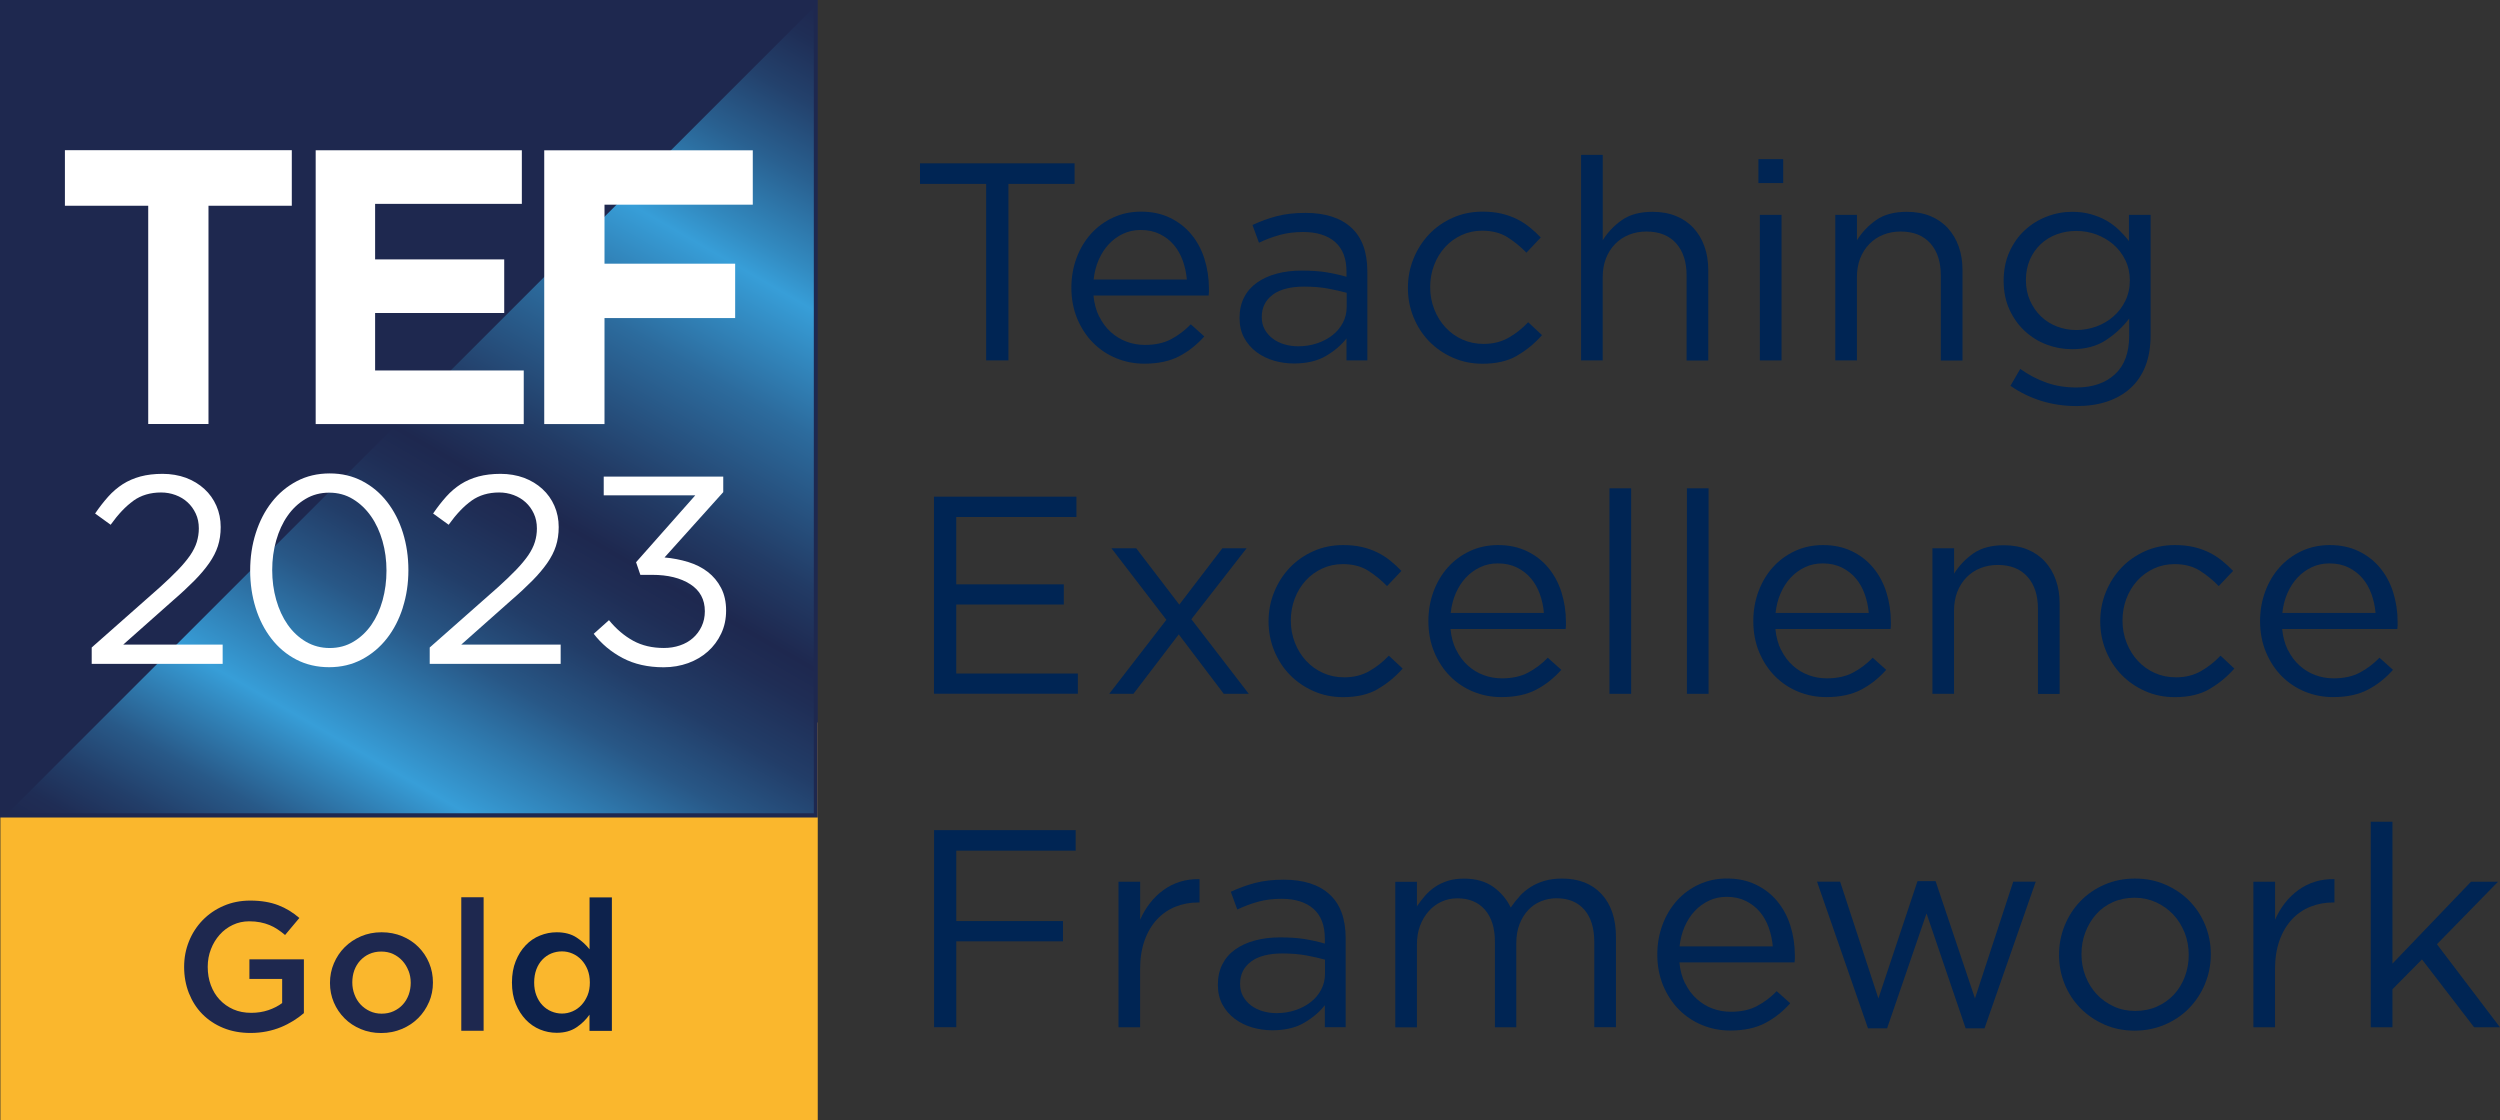 <svg height="188.12" viewBox="0 0 419.81 188.12" width="419.81" xmlns="http://www.w3.org/2000/svg" xmlns:xlink="http://www.w3.org/1999/xlink"><rect x="0" y="0" width="419.81" height="188.12" fill="#333333" stroke="none"/><linearGradient id="a" gradientUnits="userSpaceOnUse" x1="144.78" x2="51.78" y1="5.22" y2="166.3"><stop offset="0" stop-color="#1e284f"/><stop offset=".03" stop-color="#1f2e56"/><stop offset=".08" stop-color="#23416c"/><stop offset=".14" stop-color="#296090"/><stop offset=".21" stop-color="#328ac0"/><stop offset=".24" stop-color="#379ed8"/><stop offset=".34" stop-color="#2c6b9d"/><stop offset=".46" stop-color="#223b65"/><stop offset=".52" stop-color="#1e284f"/><stop offset=".55" stop-color="#1f2d55"/><stop offset=".61" stop-color="#223d68"/><stop offset=".67" stop-color="#285786"/><stop offset=".73" stop-color="#2f7bb0"/><stop offset=".79" stop-color="#379ed8"/><stop offset=".83" stop-color="#307fb4"/><stop offset=".88" stop-color="#285988"/><stop offset=".93" stop-color="#223e69"/><stop offset=".97" stop-color="#1f2d55"/><stop offset="1" stop-color="#1e284f"/></linearGradient><g fill="#002554" transform="translate(-56.85 -17.45)"><path d="m226.18 77.97h-3.73v-29.64h-11.11v-3.45h25.96v3.45h-11.11v29.64z"/><path d="m241.45 70.62c.5 1.02 1.15 1.89 1.94 2.6s1.67 1.25 2.65 1.61 2 .54 3.07.54c1.7 0 3.16-.31 4.37-.95 1.21-.63 2.32-1.47 3.33-2.51l2.27 2.03c-1.23 1.39-2.63 2.5-4.21 3.33s-3.53 1.25-5.86 1.25c-1.67 0-3.25-.31-4.73-.92s-2.78-1.48-3.89-2.6-1.99-2.47-2.65-4.04c-.65-1.58-.98-3.31-.98-5.2 0-1.76.29-3.43.87-4.99s1.39-2.91 2.43-4.07c1.04-1.15 2.28-2.06 3.71-2.72s3-.99 4.7-.99c1.8 0 3.4.34 4.82 1.02s2.62 1.6 3.59 2.77c.98 1.17 1.72 2.54 2.22 4.11.5 1.58.76 3.26.76 5.06v.52c0 .19-.02.39-.05.61h-19.34c.13 1.32.44 2.5.95 3.52zm14.7-6.22c-.09-1.1-.32-2.16-.68-3.17s-.86-1.89-1.5-2.65-1.43-1.36-2.35-1.82c-.93-.46-2-.69-3.22-.69-1.07 0-2.05.21-2.96.64s-1.71 1.01-2.4 1.75-1.25 1.62-1.69 2.62c-.44 1.01-.72 2.11-.85 3.31h15.65z"/><path d="m271.73 56.91c-1.18.33-2.34.76-3.47 1.3l-1.09-2.98c1.35-.63 2.73-1.13 4.11-1.49 1.39-.36 2.98-.54 4.78-.54 3.34 0 5.91.83 7.71 2.48s2.69 4.11 2.69 7.35v14.94h-3.5v-3.69c-.85 1.1-1.99 2.08-3.43 2.93s-3.24 1.28-5.41 1.28c-1.13 0-2.25-.16-3.33-.47s-2.07-.8-2.93-1.44c-.87-.65-1.56-1.44-2.08-2.39s-.78-2.06-.78-3.36.25-2.43.76-3.43c.5-.99 1.22-1.82 2.15-2.48s2.03-1.17 3.31-1.51c1.28-.35 2.69-.52 4.23-.52s2.95.09 4.11.28c1.17.19 2.3.44 3.4.76v-.85c0-2.21-.64-3.87-1.91-4.99-1.28-1.12-3.07-1.68-5.37-1.68-1.45 0-2.77.17-3.95.5zm-1.16 10.04c-1.23.91-1.84 2.16-1.84 3.73 0 .79.16 1.48.49 2.08s.78 1.11 1.34 1.54 1.22.75 1.95.97c.74.22 1.52.33 2.33.33 1.13 0 2.19-.17 3.18-.5s1.85-.79 2.59-1.37 1.32-1.28 1.74-2.08.64-1.69.64-2.67v-2.36c-.91-.25-1.96-.49-3.13-.71-1.18-.22-2.52-.33-4.03-.33-2.29 0-4.05.46-5.28 1.37z"/><path d="m311.59 77.19c-1.56.9-3.49 1.34-5.79 1.34-1.8 0-3.46-.34-4.99-1.02s-2.85-1.59-3.97-2.74-1.99-2.5-2.62-4.04-.95-3.18-.95-4.92.31-3.38.95-4.94c.63-1.56 1.51-2.92 2.62-4.09 1.12-1.17 2.44-2.09 3.97-2.77s3.19-1.02 4.99-1.02c1.17 0 2.22.11 3.17.33s1.81.53 2.6.92 1.51.86 2.17 1.39c.66.54 1.28 1.1 1.84 1.7l-2.41 2.55c-.98-1.01-2.04-1.87-3.19-2.6-1.15-.72-2.56-1.09-4.23-1.09-1.23 0-2.38.24-3.45.73s-2 1.16-2.79 2.03c-.79.86-1.4 1.87-1.84 3.02s-.66 2.38-.66 3.7.23 2.56.69 3.73c.46 1.16 1.09 2.18 1.89 3.04s1.75 1.54 2.84 2.03 2.28.73 3.57.73c1.57 0 2.97-.35 4.18-1.04s2.31-1.56 3.29-2.6l2.32 2.17c-1.23 1.39-2.62 2.54-4.18 3.43z"/><path d="m325.99 77.97h-3.64v-34.51h3.64v14.33c.82-1.32 1.89-2.45 3.21-3.38s3.04-1.39 5.15-1.39c1.48 0 2.8.24 3.95.71s2.13 1.14 2.93 2.01 1.42 1.9 1.84 3.1c.43 1.2.64 2.52.64 3.97v15.18h-3.64v-14.28c0-2.27-.58-4.07-1.75-5.39s-2.84-1.99-5.01-1.99c-1.04 0-2.01.18-2.91.54s-1.68.88-2.34 1.56-1.17 1.49-1.54 2.43c-.36.95-.54 1.99-.54 3.12v13.99z"/><path d="m352.13 48.19v-4.02h4.16v4.02zm.24 29.78v-24.44h3.64v24.44z"/><path d="m368.68 77.97h-3.64v-24.44h3.64v4.26c.82-1.32 1.89-2.45 3.21-3.38s3.04-1.39 5.15-1.39c1.48 0 2.8.24 3.95.71s2.13 1.14 2.93 2.01 1.42 1.9 1.84 3.1c.43 1.2.64 2.52.64 3.97v15.18h-3.64v-14.28c0-2.27-.58-4.07-1.75-5.39s-2.84-1.99-5.01-1.99c-1.04 0-2.01.18-2.91.54s-1.68.88-2.34 1.56-1.17 1.49-1.54 2.43c-.36.95-.54 1.99-.54 3.12v13.99z"/><path d="m417.12 78.92c-.58 1.48-1.42 2.72-2.51 3.71s-2.4 1.74-3.92 2.25-3.24.76-5.13.76c-2.05 0-4-.28-5.86-.85s-3.61-1.42-5.25-2.55l1.65-2.84c1.42 1.01 2.9 1.78 4.44 2.32s3.2.8 4.96.8c2.71 0 4.87-.73 6.48-2.2s2.41-3.63 2.41-6.5v-2.88c-1.07 1.42-2.38 2.63-3.92 3.64s-3.44 1.51-5.67 1.51c-1.48 0-2.91-.26-4.28-.78s-2.59-1.28-3.66-2.27-1.93-2.2-2.58-3.62-.97-3.03-.97-4.82.32-3.41.97-4.85c.65-1.43 1.5-2.65 2.58-3.64 1.07-.99 2.3-1.76 3.69-2.29 1.39-.54 2.8-.8 4.26-.8 1.13 0 2.18.13 3.14.4s1.83.62 2.6 1.06 1.47.96 2.1 1.56 1.2 1.23 1.7 1.89v-4.4h3.64v20.19c0 1.99-.29 3.72-.87 5.2zm-3.38-17.8c-.5-1.02-1.17-1.9-2.01-2.62-.83-.72-1.79-1.28-2.86-1.68-1.07-.39-2.19-.59-3.36-.59s-2.26.19-3.29.57c-1.02.38-1.92.93-2.69 1.65-.77.73-1.38 1.6-1.82 2.62s-.66 2.17-.66 3.43.23 2.4.69 3.43c.46 1.02 1.07 1.91 1.84 2.65s1.67 1.31 2.69 1.7 2.1.59 3.24.59 2.29-.2 3.36-.59 2.03-.95 2.86-1.68c.83-.72 1.51-1.6 2.01-2.62s.76-2.17.76-3.43-.25-2.4-.76-3.43z"/><path d="m237.62 104.27h-20.19v11.3h18.06v3.4h-18.06v11.58h20.42v3.4h-24.16v-33.1h23.92v3.4z"/><path d="m266.56 133.96h-4.21l-7.56-9.98-7.61 9.98h-4.07l9.6-12.43-9.22-12.01h4.16l7.23 9.46 7.23-9.46h4.07l-9.27 11.91 9.64 12.53z"/><path d="m288.19 133.18c-1.56.89-3.49 1.34-5.79 1.34-1.8 0-3.46-.34-4.99-1.02s-2.85-1.59-3.97-2.74-1.99-2.5-2.62-4.04-.95-3.18-.95-4.92.31-3.38.95-4.94c.63-1.56 1.51-2.92 2.62-4.09 1.12-1.17 2.44-2.09 3.97-2.77s3.19-1.02 4.99-1.02c1.17 0 2.22.11 3.17.33s1.81.53 2.6.92 1.51.86 2.17 1.39c.66.54 1.28 1.1 1.84 1.7l-2.41 2.55c-.98-1.01-2.04-1.87-3.19-2.6-1.15-.72-2.56-1.09-4.23-1.09-1.23 0-2.38.24-3.45.73s-2 1.16-2.79 2.03c-.79.86-1.4 1.87-1.84 3.02s-.66 2.38-.66 3.7.23 2.56.69 3.73c.46 1.16 1.09 2.18 1.89 3.04s1.75 1.54 2.84 2.03 2.28.73 3.57.73c1.57 0 2.97-.35 4.18-1.04s2.31-1.56 3.29-2.6l2.32 2.17c-1.23 1.39-2.62 2.54-4.18 3.43z"/><path d="m301.4 126.61c.5 1.02 1.15 1.89 1.94 2.6s1.67 1.25 2.65 1.61 2 .54 3.07.54c1.7 0 3.16-.31 4.37-.95 1.21-.63 2.32-1.47 3.33-2.51l2.27 2.03c-1.23 1.39-2.63 2.5-4.21 3.33s-3.53 1.25-5.86 1.25c-1.67 0-3.25-.31-4.73-.92s-2.78-1.48-3.89-2.6-1.99-2.47-2.65-4.04c-.65-1.58-.98-3.31-.98-5.2 0-1.77.29-3.43.87-4.99s1.39-2.91 2.43-4.07c1.04-1.15 2.28-2.06 3.71-2.72s3-.99 4.7-.99c1.8 0 3.4.34 4.82 1.02s2.62 1.6 3.59 2.77c.98 1.17 1.72 2.54 2.22 4.11.5 1.58.76 3.26.76 5.06v.52c0 .19-.02.39-.05.61h-19.34c.13 1.32.44 2.5.95 3.52zm14.71-6.22c-.09-1.1-.32-2.16-.68-3.17s-.86-1.89-1.5-2.65-1.43-1.36-2.35-1.82c-.93-.46-2-.69-3.22-.69-1.07 0-2.05.21-2.96.64s-1.71 1.01-2.4 1.75-1.25 1.62-1.69 2.62c-.44 1.01-.72 2.11-.85 3.31h15.65z"/><path d="m327.12 133.96v-34.51h3.64v34.51z"/><path d="m340.12 133.96v-34.51h3.64v34.51z"/><path d="m355.96 126.61c.5 1.02 1.15 1.89 1.94 2.6s1.67 1.25 2.65 1.61 2 .54 3.07.54c1.7 0 3.16-.31 4.37-.95 1.21-.63 2.32-1.47 3.33-2.51l2.27 2.03c-1.23 1.39-2.63 2.5-4.21 3.33s-3.53 1.25-5.86 1.25c-1.67 0-3.25-.31-4.73-.92s-2.78-1.48-3.89-2.6-1.99-2.47-2.65-4.04c-.65-1.58-.98-3.31-.98-5.2 0-1.77.29-3.43.87-4.99s1.39-2.91 2.43-4.07c1.04-1.15 2.28-2.06 3.71-2.72s3-.99 4.7-.99c1.8 0 3.4.34 4.82 1.02s2.62 1.6 3.59 2.77c.98 1.17 1.72 2.54 2.22 4.11.5 1.58.76 3.26.76 5.06v.52c0 .19-.02.39-.05.61h-19.34c.13 1.32.44 2.5.95 3.52zm14.7-6.22c-.09-1.1-.32-2.16-.68-3.17s-.86-1.89-1.5-2.65-1.43-1.36-2.35-1.82c-.93-.46-2-.69-3.22-.69-1.07 0-2.05.21-2.96.64s-1.71 1.01-2.4 1.75-1.25 1.62-1.69 2.62c-.44 1.01-.72 2.11-.85 3.31h15.65z"/><path d="m384.99 133.96h-3.64v-24.44h3.64v4.26c.82-1.32 1.89-2.45 3.21-3.38s3.04-1.39 5.15-1.39c1.48 0 2.8.24 3.95.71s2.13 1.14 2.93 2.01 1.42 1.9 1.84 3.1c.43 1.2.64 2.52.64 3.97v15.18h-3.64v-14.28c0-2.27-.58-4.07-1.75-5.39s-2.84-1.99-5.01-1.99c-1.04 0-2.01.18-2.91.54s-1.68.88-2.34 1.56-1.17 1.49-1.54 2.43c-.36.95-.54 1.99-.54 3.12v13.99z"/><path d="m427.85 133.18c-1.56.89-3.49 1.34-5.79 1.34-1.8 0-3.46-.34-4.99-1.02s-2.85-1.59-3.97-2.74-1.99-2.5-2.62-4.04-.95-3.18-.95-4.92.31-3.38.95-4.94c.63-1.56 1.51-2.92 2.62-4.09 1.12-1.17 2.44-2.09 3.97-2.77s3.19-1.02 4.99-1.02c1.17 0 2.22.11 3.17.33s1.81.53 2.6.92 1.51.86 2.17 1.39c.66.54 1.28 1.1 1.84 1.7l-2.41 2.55c-.98-1.01-2.04-1.87-3.19-2.6-1.15-.72-2.56-1.09-4.23-1.09-1.23 0-2.38.24-3.45.73s-2 1.16-2.79 2.03c-.79.86-1.4 1.87-1.84 3.02s-.66 2.38-.66 3.7.23 2.56.69 3.73c.46 1.16 1.09 2.18 1.89 3.04s1.75 1.54 2.84 2.03 2.28.73 3.57.73c1.57 0 2.97-.35 4.18-1.04s2.31-1.56 3.29-2.6l2.32 2.17c-1.23 1.39-2.62 2.54-4.18 3.43z"/><path d="m441.06 126.61c.5 1.02 1.15 1.89 1.94 2.6s1.67 1.25 2.65 1.61 2 .54 3.07.54c1.7 0 3.16-.31 4.37-.95 1.21-.63 2.32-1.47 3.33-2.51l2.27 2.03c-1.23 1.39-2.63 2.5-4.21 3.33s-3.53 1.25-5.86 1.25c-1.67 0-3.25-.31-4.73-.92s-2.78-1.48-3.89-2.6-1.99-2.47-2.65-4.04c-.65-1.58-.98-3.31-.98-5.2 0-1.77.29-3.43.87-4.99s1.39-2.91 2.43-4.07c1.04-1.15 2.28-2.06 3.71-2.72s3-.99 4.7-.99c1.8 0 3.4.34 4.82 1.02s2.62 1.6 3.59 2.77c.98 1.17 1.72 2.54 2.22 4.11.5 1.58.76 3.26.76 5.06v.52c0 .19-.02.39-.05.61h-19.34c.13 1.32.44 2.5.95 3.52zm14.7-6.22c-.09-1.1-.32-2.16-.68-3.17s-.86-1.89-1.5-2.65-1.43-1.36-2.35-1.82c-.93-.46-2-.69-3.22-.69-1.07 0-2.05.21-2.96.64s-1.71 1.01-2.4 1.75-1.25 1.62-1.69 2.62c-.44 1.01-.72 2.11-.85 3.31h15.65z"/><path d="m237.48 160.3h-20.05v11.82h17.92v3.4h-17.92v14.42h-3.73v-33.09h23.78z"/><path d="m248.31 189.95h-3.64v-24.44h3.64v6.38c.44-1.01.99-1.94 1.65-2.79s1.42-1.58 2.27-2.2c.85-.61 1.78-1.08 2.79-1.39s2.1-.46 3.26-.43v3.92h-.28c-1.32 0-2.58.24-3.76.71s-2.21 1.18-3.1 2.13c-.88.95-1.58 2.12-2.08 3.52s-.76 3.02-.76 4.85v9.74z"/><path d="m268.09 168.88c-1.18.33-2.34.76-3.47 1.3l-1.09-2.98c1.35-.63 2.73-1.13 4.11-1.49 1.39-.36 2.98-.54 4.78-.54 3.34 0 5.91.83 7.71 2.48s2.69 4.11 2.69 7.35v14.94h-3.5v-3.69c-.85 1.1-1.99 2.08-3.43 2.93-1.43.85-3.24 1.28-5.41 1.28-1.13 0-2.25-.16-3.33-.47s-2.07-.8-2.93-1.44c-.87-.65-1.56-1.44-2.08-2.39s-.78-2.06-.78-3.36.25-2.43.76-3.43 1.22-1.82 2.15-2.48 2.03-1.17 3.31-1.51c1.28-.35 2.69-.52 4.23-.52s2.95.09 4.11.28c1.17.19 2.3.44 3.4.76v-.85c0-2.21-.64-3.87-1.91-4.99-1.28-1.12-3.07-1.68-5.37-1.68-1.45 0-2.77.17-3.95.5zm-1.16 10.05c-1.23.91-1.84 2.16-1.84 3.73 0 .79.16 1.48.49 2.08s.78 1.11 1.34 1.54 1.22.75 1.95.97c.74.22 1.52.33 2.33.33 1.13 0 2.19-.17 3.18-.5s1.85-.79 2.59-1.37 1.32-1.28 1.74-2.08.64-1.69.64-2.67v-2.36c-.91-.25-1.96-.49-3.13-.71-1.18-.22-2.52-.33-4.03-.33-2.29 0-4.05.46-5.28 1.37z"/><path d="m312.01 167.96c.55-.6 1.17-1.12 1.87-1.56.69-.44 1.47-.79 2.34-1.04s1.84-.38 2.91-.38c2.84 0 5.06.87 6.67 2.62s2.41 4.15 2.41 7.21v15.13h-3.64v-14.28c0-2.36-.56-4.18-1.68-5.46s-2.67-1.91-4.66-1.91c-.91 0-1.78.17-2.6.5s-1.54.82-2.15 1.47-1.1 1.44-1.47 2.39c-.36.95-.54 2.02-.54 3.21v14.09h-3.59v-14.37c0-2.3-.56-4.09-1.68-5.37s-2.66-1.91-4.61-1.91c-.98 0-1.88.19-2.69.57-.82.38-1.54.91-2.15 1.61-.61.69-1.1 1.51-1.44 2.43-.35.93-.52 1.96-.52 3.1v13.95h-3.64v-24.44h3.64v4.11c.41-.6.86-1.18 1.35-1.75s1.05-1.06 1.68-1.49 1.34-.76 2.13-1.02c.79-.25 1.7-.38 2.74-.38 1.99 0 3.62.47 4.92 1.39 1.29.93 2.27 2.09 2.93 3.47.44-.66.94-1.29 1.49-1.89z"/><path d="m339.84 182.6c.5 1.02 1.15 1.89 1.94 2.6s1.67 1.25 2.65 1.61 2 .54 3.07.54c1.7 0 3.16-.31 4.37-.95 1.21-.63 2.32-1.47 3.33-2.51l2.27 2.03c-1.23 1.39-2.63 2.5-4.21 3.33s-3.53 1.25-5.86 1.25c-1.67 0-3.25-.31-4.73-.92s-2.78-1.48-3.89-2.6-1.99-2.47-2.65-4.04c-.65-1.58-.98-3.31-.98-5.2 0-1.77.29-3.43.87-4.99s1.39-2.91 2.43-4.07 2.28-2.06 3.71-2.72 3-.99 4.7-.99c1.8 0 3.4.34 4.82 1.02s2.62 1.6 3.59 2.77c.98 1.17 1.72 2.54 2.22 4.11.5 1.58.76 3.26.76 5.06v.52c0 .19-.02.39-.05.61h-19.34c.13 1.32.44 2.5.95 3.52zm14.7-6.22c-.09-1.1-.32-2.16-.68-3.17s-.86-1.89-1.5-2.65-1.43-1.36-2.35-1.82c-.93-.46-2-.69-3.22-.69-1.07 0-2.05.21-2.96.64s-1.71 1.01-2.4 1.75-1.25 1.61-1.69 2.62-.72 2.11-.85 3.31h15.65z"/><path d="m388.49 185.12 6.43-19.62h3.78l-8.6 24.63h-3.17l-6.57-19.29-6.62 19.29h-3.21l-8.56-24.63h3.88l6.43 19.62 6.57-19.71h3.03l6.62 19.71z"/><path d="m427.14 182.64c-.65 1.56-1.54 2.92-2.67 4.09s-2.49 2.09-4.07 2.77-3.28 1.02-5.11 1.02-3.52-.34-5.06-1.02-2.88-1.59-4.02-2.74c-1.13-1.15-2.02-2.5-2.65-4.04s-.95-3.18-.95-4.92.31-3.38.95-4.94 1.51-2.92 2.65-4.09c1.13-1.17 2.48-2.09 4.04-2.77s3.27-1.02 5.13-1.02 3.52.34 5.08 1.02 2.91 1.59 4.04 2.74 2.02 2.5 2.65 4.04.95 3.18.95 4.92-.32 3.38-.97 4.94zm-3.45-8.59c-.46-1.16-1.1-2.18-1.91-3.04-.82-.86-1.78-1.55-2.88-2.05s-2.3-.76-3.59-.76-2.54.24-3.64.73-2.04 1.16-2.81 2.03-1.38 1.87-1.82 3.02-.66 2.38-.66 3.7.23 2.56.69 3.73c.46 1.16 1.09 2.17 1.89 3.02s1.76 1.52 2.86 2.03 2.3.75 3.59.75 2.54-.24 3.64-.73 2.05-1.16 2.84-2c.79-.85 1.4-1.85 1.84-3s.66-2.38.66-3.7-.23-2.56-.69-3.73z"/><path d="m438.89 189.95h-3.64v-24.44h3.64v6.38c.44-1.01.99-1.94 1.65-2.79s1.42-1.58 2.27-2.2c.85-.61 1.78-1.08 2.79-1.39s2.1-.46 3.26-.43v3.92h-.28c-1.32 0-2.58.24-3.76.71s-2.21 1.18-3.1 2.13c-.88.95-1.58 2.12-2.08 3.52s-.76 3.02-.76 4.85v9.74z"/><path d="m476.66 189.95h-4.35l-8.75-11.39-4.96 5.01v6.38h-3.64v-34.51h3.64v23.83l13.19-13.76h4.54l-10.26 10.5 10.59 13.95z"/></g><path d="m.07 121.32h137.25v66.8h-137.25z" fill="#fab72d"/><path d="m49.28 171.4c-.65.41-1.34.77-2.09 1.08s-1.55.55-2.41.72-1.76.26-2.7.26c-1.68 0-3.21-.28-4.58-.84s-2.54-1.34-3.52-2.33-1.72-2.17-2.26-3.52c-.53-1.35-.8-2.82-.8-4.39s.27-2.95.81-4.3 1.31-2.53 2.29-3.55c.98-1.01 2.15-1.82 3.52-2.41 1.36-.59 2.85-.89 4.47-.89.94 0 1.8.07 2.57.2s1.48.32 2.13.57 1.27.55 1.86.91c.58.36 1.15.77 1.7 1.24l-2.4 2.86c-.41-.35-.83-.67-1.26-.95-.43-.29-.88-.53-1.35-.72s-.99-.35-1.55-.46-1.18-.17-1.86-.17c-.98 0-1.9.2-2.75.6s-1.59.95-2.21 1.65-1.12 1.51-1.47 2.43c-.36.92-.54 1.91-.54 2.96 0 1.11.17 2.13.52 3.08.35.94.84 1.76 1.49 2.45s1.41 1.23 2.3 1.62 1.89.58 3 .58c1.02 0 1.98-.15 2.87-.45s1.66-.7 2.32-1.19v-4.05h-5.5v-3.29h9.15v9.03c-.53.45-1.12.88-1.77 1.29z" fill="#1e284f"/><path d="m72.04 168.27c-.44 1.02-1.04 1.92-1.81 2.69s-1.68 1.38-2.75 1.83-2.22.68-3.47.68-2.37-.22-3.42-.66-1.97-1.04-2.73-1.81c-.77-.77-1.37-1.66-1.8-2.67s-.65-2.1-.65-3.27.22-2.27.66-3.3 1.04-1.93 1.81-2.7 1.68-1.38 2.73-1.83 2.21-.68 3.46-.68 2.4.22 3.46.66c1.05.44 1.97 1.04 2.73 1.81.77.77 1.37 1.66 1.8 2.69.43 1.02.64 2.12.64 3.29s-.22 2.26-.66 3.29zm-3.45-5.26c-.24-.63-.58-1.19-1.02-1.67s-.96-.86-1.56-1.14-1.27-.41-2-.41-1.4.14-2 .41-1.11.65-1.54 1.12-.75 1.02-.98 1.64c-.22.62-.33 1.3-.33 2.01s.12 1.4.37 2.04c.24.65.58 1.2 1.02 1.67s.96.84 1.56 1.12 1.26.42 1.97.42c.75 0 1.43-.14 2.03-.42s1.12-.65 1.54-1.12c.43-.47.75-1.02.98-1.64.22-.62.34-1.29.34-2.01s-.12-1.39-.37-2.03z" fill="#1e284f"/><path d="m77.46 173.09v-22.42h3.75v22.42z" fill="#1e284f"/><path d="m98.99 173.09v-2.7c-.59.84-1.33 1.56-2.22 2.15s-1.99.89-3.29.89c-.96 0-1.89-.18-2.79-.55s-1.7-.92-2.39-1.64c-.69-.73-1.26-1.61-1.69-2.66-.43-1.04-.64-2.24-.64-3.59s.21-2.55.63-3.59.97-1.93 1.67-2.66c.69-.73 1.5-1.28 2.41-1.64.91-.37 1.84-.55 2.8-.55 1.33 0 2.43.29 3.31.86s1.61 1.24 2.21 2v-8.72h3.75v22.42h-3.75zm-.32-10.26c-.25-.63-.6-1.18-1.03-1.64s-.93-.81-1.5-1.06-1.16-.37-1.78-.37-1.23.12-1.79.35-1.06.58-1.49 1.03-.77 1-1.01 1.64c-.24.65-.37 1.38-.37 2.2s.12 1.52.37 2.17c.25.64.58 1.19 1.01 1.64s.92.8 1.49 1.04 1.16.37 1.79.37 1.2-.12 1.78-.37 1.07-.6 1.5-1.06.77-1.01 1.03-1.64.38-1.35.38-2.15-.13-1.51-.38-2.15z" fill="#0d224c"/><path d="m0 0h137.32v137.28h-137.32z" fill="#1e284f"/><path d="m136.9 136.81h-136.18l136.18-136.14z" fill="url(#a)" stroke="#1e284f" stroke-miterlimit="10" stroke-width=".48"/><g fill="#fff"><path d="m35.01 34.55v36.65h-10.12v-36.65h-13.99v-9.33h38.1v9.33z"/><path d="m53.01 71.2v-45.97h34.62v9h-24.64v9.33h21.68v9h-21.68v9.65h24.96v9h-34.95z"/><path d="m101.51 34.36v9.92h21.94v9.13h-21.94v17.8h-10.12v-45.97h35.02v9.13h-24.9z"/><path d="m22.4 84.1c-1.29.91-2.56 2.26-3.82 4.02l-2.61-1.89c.72-1.05 1.45-1.99 2.2-2.83s1.57-1.53 2.45-2.1c.88-.56 1.87-.99 2.97-1.29 1.09-.29 2.33-.44 3.71-.44s2.75.23 3.94.67c1.18.45 2.21 1.07 3.08 1.87.87.79 1.54 1.74 2.02 2.83s.72 2.29.72 3.57c0 1.17-.16 2.23-.47 3.19s-.8 1.91-1.46 2.86c-.66.94-1.48 1.92-2.47 2.92s-2.17 2.11-3.55 3.3l-8.41 7.46h16.69v3.24h-21.99v-2.75l11.42-10.09c1.2-1.08 2.22-2.06 3.06-2.93s1.52-1.69 2.05-2.45c.52-.77.9-1.52 1.12-2.25.22-.74.34-1.49.34-2.27 0-.93-.17-1.76-.52-2.5s-.8-1.37-1.37-1.89c-.57-.53-1.24-.93-2.02-1.22s-1.59-.43-2.43-.43c-1.8 0-3.34.46-4.63 1.37z"/><path d="m67.65 102.02c-.63 1.98-1.52 3.71-2.68 5.19s-2.56 2.66-4.21 3.53-3.48 1.3-5.49 1.3-3.88-.43-5.51-1.28-3.03-2.02-4.18-3.51c-1.15-1.48-2.04-3.21-2.65-5.17s-.92-4.05-.92-6.27.31-4.32.94-6.29c.63-1.98 1.52-3.71 2.68-5.19 1.15-1.48 2.56-2.66 4.21-3.53s3.49-1.3 5.53-1.3 3.83.43 5.46 1.28 3.03 2.02 4.18 3.51c1.15 1.48 2.04 3.21 2.65 5.17s.92 4.05.92 6.27-.31 4.32-.94 6.29zm-3.42-11.17c-.45-1.57-1.09-2.96-1.93-4.16s-1.85-2.16-3.04-2.88c-1.18-.72-2.51-1.08-3.98-1.08s-2.8.35-3.98 1.06c-1.18.7-2.19 1.65-3.01 2.83-.83 1.18-1.46 2.56-1.91 4.14-.45 1.57-.67 3.23-.67 4.97s.22 3.4.67 4.99 1.09 2.98 1.93 4.18 1.86 2.15 3.06 2.86c1.2.7 2.53 1.06 4 1.06s2.8-.35 3.98-1.06c1.18-.7 2.19-1.65 3.01-2.83s1.45-2.56 1.89-4.14c.43-1.57.65-3.23.65-4.97s-.22-3.39-.67-4.97z"/><path d="m79.16 84.1c-1.29.91-2.56 2.26-3.82 4.02l-2.61-1.89c.72-1.05 1.45-1.99 2.2-2.83s1.57-1.53 2.45-2.1c.88-.56 1.87-.99 2.97-1.29 1.09-.29 2.33-.44 3.71-.44s2.75.23 3.94.67c1.18.45 2.21 1.07 3.08 1.87.87.79 1.54 1.74 2.02 2.83s.72 2.29.72 3.57c0 1.17-.16 2.23-.47 3.19s-.8 1.91-1.46 2.86c-.66.94-1.48 1.92-2.47 2.92s-2.17 2.11-3.55 3.3l-8.41 7.46h16.69v3.24h-21.99v-2.75l11.43-10.09c1.2-1.08 2.22-2.06 3.06-2.93s1.52-1.69 2.05-2.45c.52-.77.9-1.52 1.12-2.25.23-.74.34-1.49.34-2.27 0-.93-.17-1.76-.52-2.5-.34-.74-.8-1.37-1.37-1.89s-1.24-.93-2.02-1.22-1.59-.43-2.43-.43c-1.8 0-3.34.46-4.63 1.37z"/><path d="m101.38 83.18v-3.15h20.07v2.61l-9.86 10.97c1.38.12 2.7.38 3.96.76 1.26.39 2.36.94 3.29 1.66.94.72 1.69 1.62 2.25 2.7s.84 2.34.84 3.78-.27 2.7-.82 3.87-1.29 2.17-2.23 3.01-2.04 1.49-3.32 1.96c-1.28.46-2.65.7-4.12.7-2.64 0-4.93-.52-6.88-1.55s-3.57-2.39-4.86-4.07l2.56-2.29c1.23 1.5 2.59 2.65 4.07 3.46s3.2 1.21 5.15 1.21c.96 0 1.86-.14 2.7-.43.84-.28 1.57-.7 2.18-1.24s1.1-1.19 1.46-1.96.54-1.61.54-2.54c0-1.98-.82-3.49-2.45-4.54-1.64-1.05-3.76-1.57-6.36-1.57h-2.02l-.72-2.12 9.94-11.23h-15.38z"/></g></svg>
